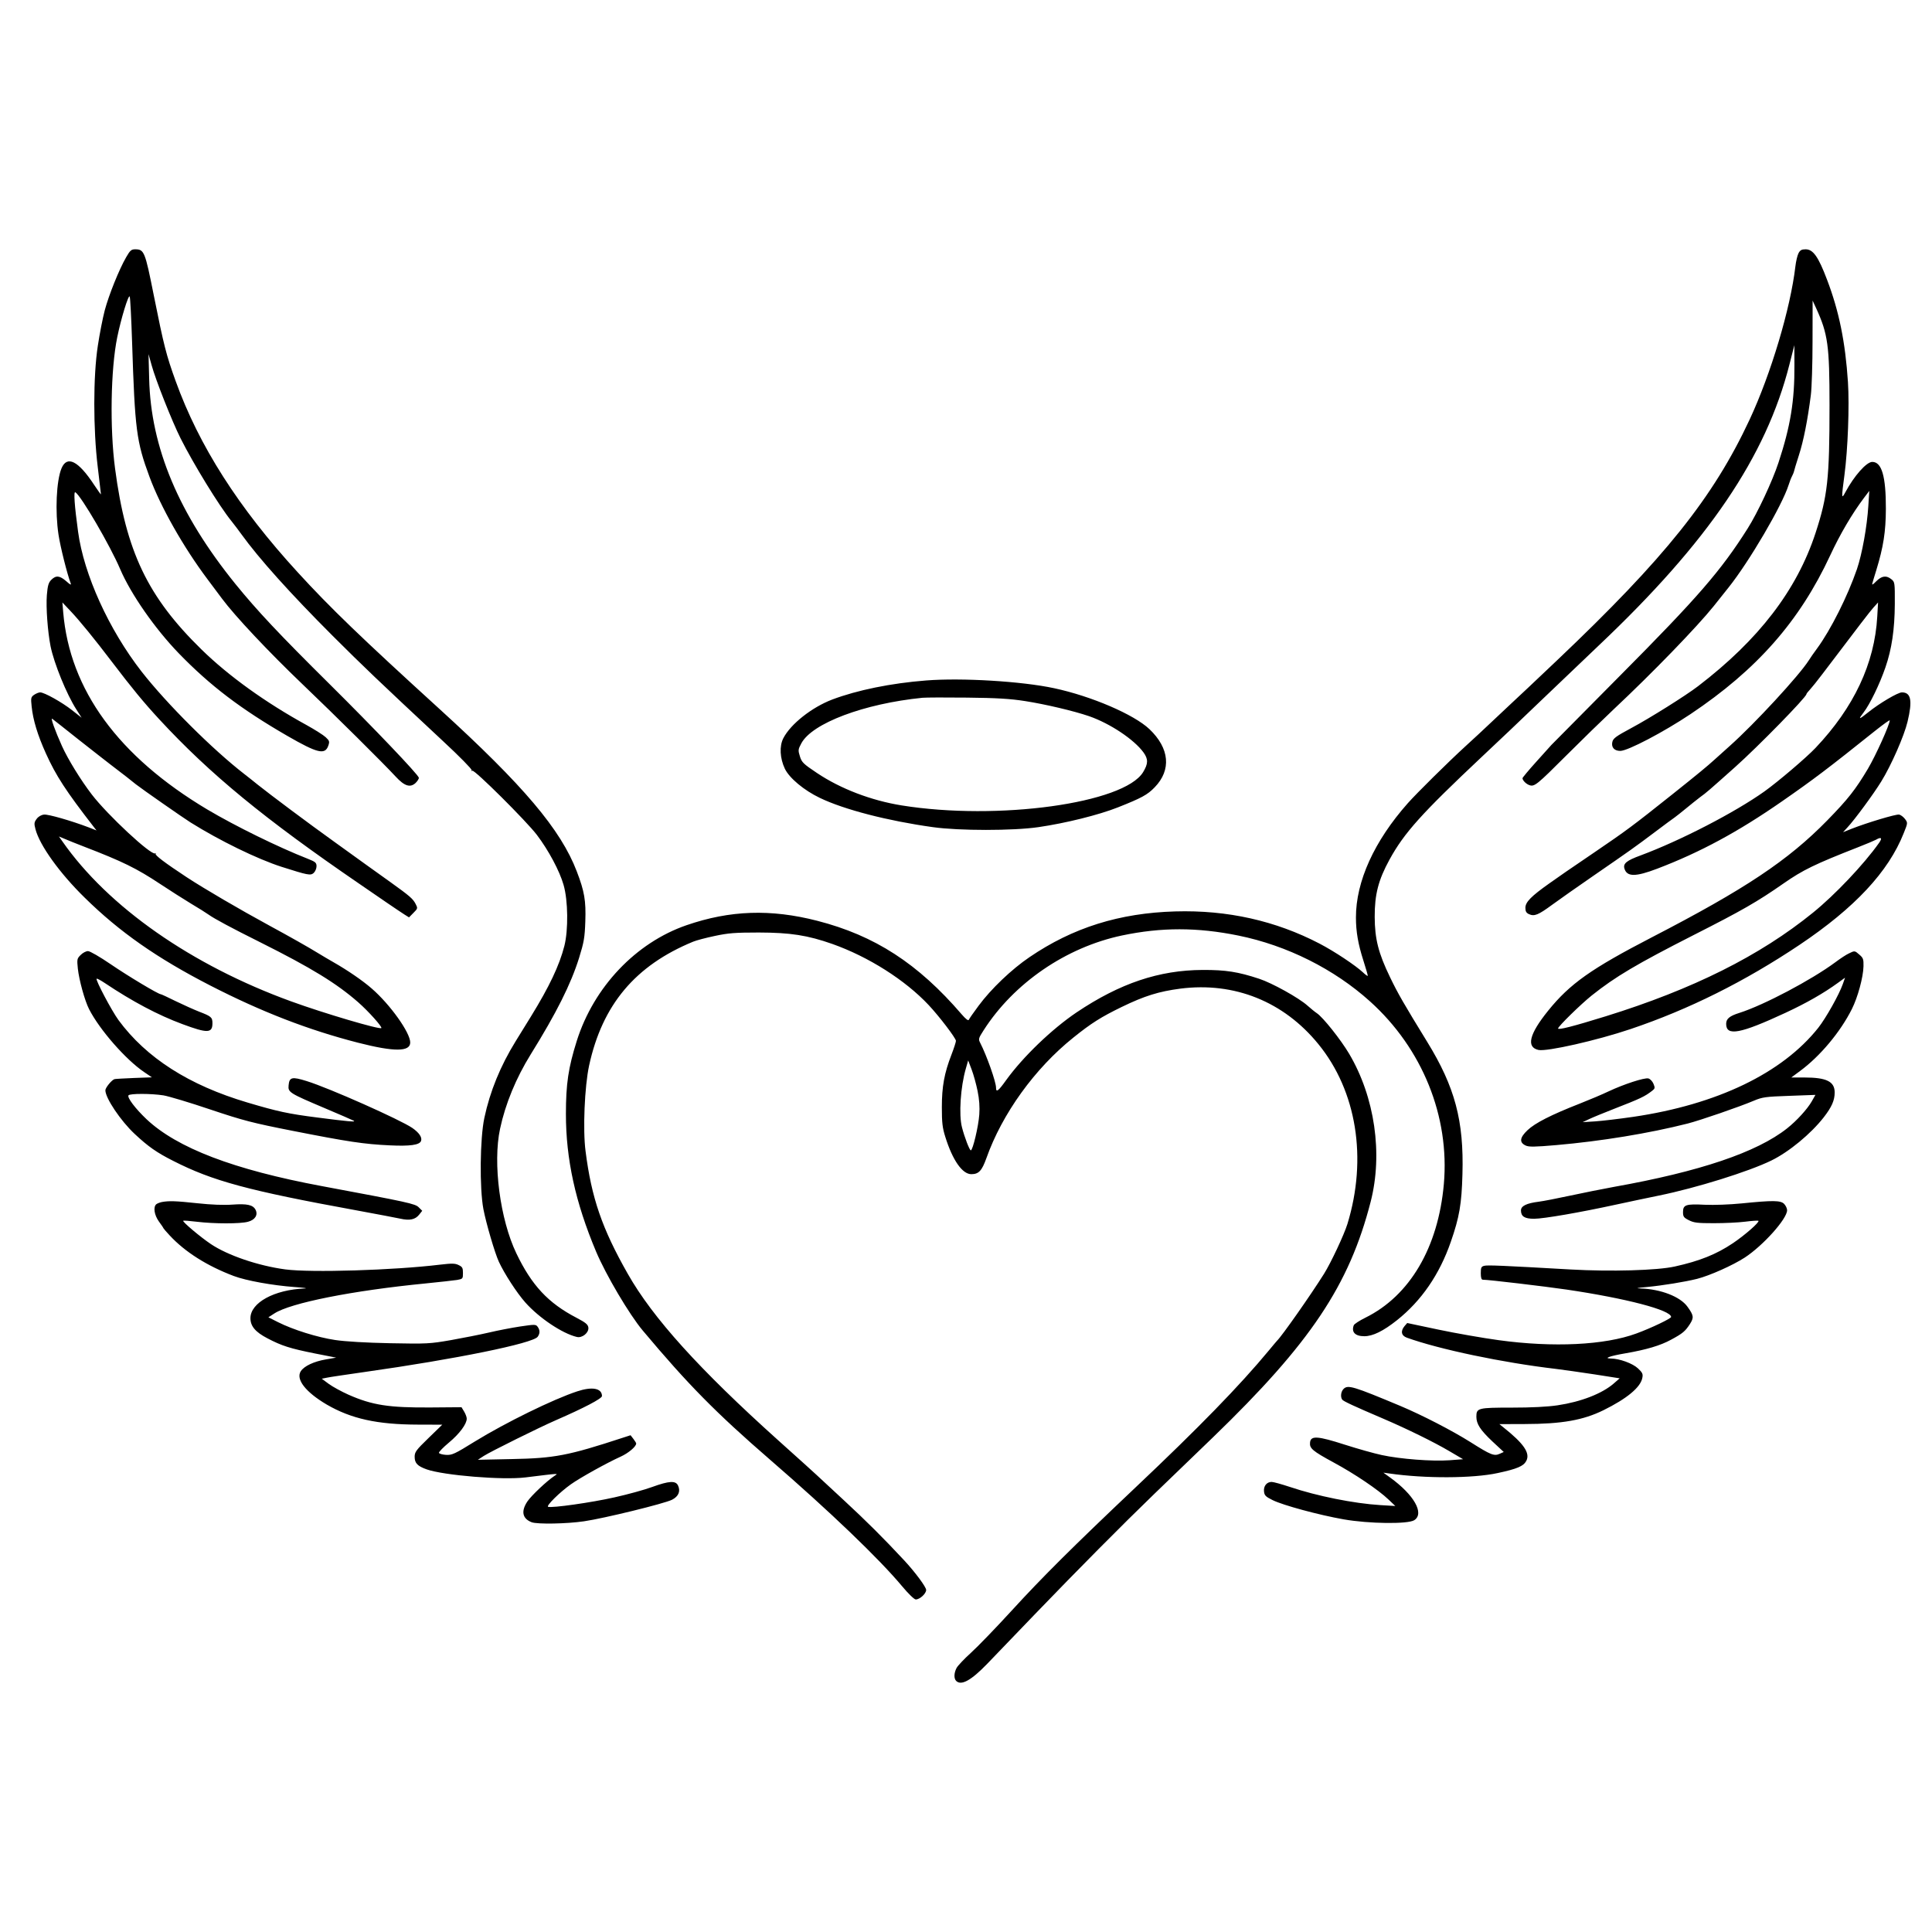 <svg width="24" height="24" viewBox="0 0 24 24" fill="none" xmlns="http://www.w3.org/2000/svg">
<path fill-rule="evenodd" clip-rule="evenodd" d="M1.568 3.194C1.479 3.348 1.351 3.667 1.301 3.856C1.276 3.951 1.237 4.15 1.215 4.297C1.157 4.675 1.157 5.33 1.214 5.799C1.236 5.98 1.254 6.133 1.254 6.14C1.254 6.146 1.216 6.094 1.17 6.024C0.973 5.724 0.833 5.653 0.764 5.818C0.7 5.972 0.683 6.355 0.727 6.643C0.75 6.795 0.834 7.128 0.877 7.243C0.888 7.272 0.875 7.267 0.823 7.22C0.741 7.149 0.695 7.145 0.637 7.203C0.603 7.237 0.592 7.273 0.582 7.393C0.57 7.544 0.592 7.844 0.628 8.028C0.671 8.24 0.827 8.624 0.949 8.814L1.014 8.916L0.895 8.822C0.767 8.722 0.551 8.601 0.499 8.601C0.482 8.601 0.448 8.615 0.424 8.631C0.384 8.659 0.382 8.671 0.393 8.775C0.41 8.943 0.467 9.131 0.57 9.359C0.696 9.638 0.818 9.825 1.166 10.274L1.199 10.316L1.102 10.278C0.887 10.196 0.601 10.114 0.548 10.119C0.512 10.123 0.477 10.143 0.455 10.173C0.424 10.215 0.422 10.23 0.441 10.302C0.494 10.503 0.743 10.849 1.053 11.152C1.485 11.577 1.95 11.902 2.611 12.242C3.25 12.57 3.829 12.794 4.448 12.953C4.897 13.068 5.096 13.067 5.096 12.95C5.096 12.828 4.848 12.48 4.618 12.28C4.505 12.181 4.316 12.052 4.144 11.954C4.094 11.926 4.002 11.871 3.941 11.834C3.841 11.772 3.59 11.63 3.35 11.5C2.973 11.295 2.535 11.039 2.316 10.895C2.046 10.717 1.919 10.621 1.933 10.604C1.941 10.597 1.938 10.595 1.927 10.601C1.878 10.629 1.335 10.124 1.14 9.869C1.004 9.692 0.844 9.432 0.77 9.268C0.683 9.075 0.624 8.909 0.649 8.929C0.662 8.938 0.808 9.054 0.973 9.185C1.139 9.316 1.319 9.456 1.372 9.497C1.426 9.538 1.515 9.606 1.57 9.649C1.624 9.693 1.678 9.735 1.688 9.743C1.763 9.802 2.274 10.158 2.366 10.216C2.727 10.442 3.196 10.671 3.498 10.768C3.825 10.872 3.858 10.879 3.897 10.844C3.916 10.826 3.932 10.789 3.932 10.761C3.932 10.717 3.919 10.706 3.826 10.669C3.458 10.525 2.923 10.262 2.574 10.055C1.47 9.396 0.866 8.569 0.785 7.604L0.775 7.484L0.88 7.595C0.984 7.704 1.182 7.947 1.383 8.212C1.641 8.551 1.785 8.726 1.98 8.937C2.609 9.617 3.283 10.171 4.468 10.982C4.564 11.048 4.716 11.152 4.806 11.214C4.895 11.275 4.994 11.341 5.025 11.361L5.081 11.396L5.136 11.34C5.19 11.286 5.191 11.283 5.163 11.229C5.129 11.164 5.091 11.131 4.847 10.956C4.747 10.885 4.619 10.793 4.562 10.752C4.505 10.711 4.321 10.578 4.154 10.458C3.83 10.226 3.356 9.871 3.202 9.748C3.152 9.707 3.077 9.648 3.037 9.617C2.64 9.31 2.072 8.743 1.759 8.343C1.352 7.82 1.042 7.138 0.97 6.606C0.925 6.278 0.913 6.1 0.936 6.115C1.008 6.159 1.37 6.781 1.492 7.068C1.624 7.378 1.924 7.809 2.222 8.117C2.612 8.519 2.992 8.808 3.572 9.143C3.944 9.357 4.037 9.38 4.078 9.264C4.096 9.212 4.093 9.202 4.046 9.158C4.017 9.131 3.911 9.064 3.81 9.008C3.301 8.729 2.839 8.397 2.503 8.068C1.834 7.414 1.565 6.852 1.429 5.818C1.363 5.318 1.375 4.588 1.456 4.191C1.503 3.96 1.595 3.658 1.611 3.683C1.618 3.694 1.631 3.951 1.641 4.254C1.676 5.34 1.695 5.486 1.857 5.923C1.995 6.297 2.28 6.799 2.578 7.196C2.657 7.301 2.739 7.41 2.759 7.438C2.918 7.652 3.338 8.099 3.762 8.504C4.159 8.883 4.763 9.482 4.916 9.648C5.025 9.766 5.096 9.788 5.163 9.726C5.187 9.702 5.205 9.673 5.203 9.661C5.192 9.618 4.646 9.045 4.095 8.499C3.466 7.876 3.195 7.587 2.925 7.255C2.22 6.384 1.873 5.559 1.853 4.704L1.845 4.399L1.883 4.535C1.933 4.719 2.136 5.231 2.243 5.445C2.404 5.765 2.723 6.286 2.875 6.473C2.91 6.517 2.965 6.589 2.997 6.634C3.216 6.938 3.607 7.373 4.134 7.9C4.515 8.28 4.685 8.443 5.506 9.209C5.707 9.395 5.865 9.557 5.859 9.567C5.853 9.577 5.856 9.58 5.867 9.574C5.893 9.557 6.538 10.199 6.669 10.371C6.814 10.562 6.952 10.82 7.001 10.993C7.057 11.185 7.061 11.552 7.011 11.75C6.949 11.993 6.824 12.256 6.595 12.628C6.529 12.735 6.444 12.872 6.406 12.934C6.216 13.242 6.087 13.557 6.017 13.886C5.962 14.142 5.956 14.761 6.005 15.02C6.039 15.198 6.147 15.566 6.197 15.674C6.266 15.823 6.421 16.062 6.526 16.18C6.698 16.373 6.985 16.565 7.165 16.608C7.232 16.625 7.316 16.556 7.309 16.492C7.304 16.453 7.276 16.43 7.16 16.369C6.81 16.187 6.605 15.967 6.415 15.571C6.212 15.149 6.12 14.449 6.212 14.022C6.278 13.712 6.411 13.391 6.592 13.099C6.913 12.582 7.091 12.227 7.194 11.898C7.254 11.704 7.264 11.648 7.271 11.446C7.28 11.187 7.26 11.073 7.165 10.825C6.966 10.305 6.506 9.76 5.456 8.804C4.492 7.926 4.104 7.553 3.699 7.11C2.962 6.306 2.472 5.538 2.181 4.731C2.065 4.409 2.036 4.296 1.91 3.667C1.801 3.12 1.791 3.097 1.677 3.097C1.632 3.097 1.615 3.112 1.568 3.194ZM22.341 3.147C22.327 3.175 22.31 3.248 22.303 3.309C22.242 3.831 22 4.642 21.735 5.211C21.282 6.182 20.68 6.934 19.34 8.205C19.265 8.275 19.165 8.371 19.117 8.416C19.07 8.462 18.919 8.603 18.783 8.73C18.647 8.857 18.505 8.99 18.468 9.026C18.431 9.062 18.314 9.17 18.209 9.266C17.983 9.473 17.605 9.847 17.489 9.977C17.071 10.448 16.843 10.95 16.844 11.398C16.844 11.573 16.871 11.729 16.937 11.934C16.967 12.028 16.991 12.112 16.991 12.121C16.991 12.129 16.964 12.111 16.931 12.079C16.839 11.993 16.578 11.819 16.392 11.722C15.845 11.437 15.245 11.303 14.599 11.322C13.906 11.342 13.328 11.523 12.789 11.89C12.566 12.041 12.31 12.286 12.157 12.493C12.095 12.576 12.04 12.655 12.035 12.668C12.029 12.684 11.997 12.659 11.946 12.6C11.403 11.969 10.868 11.622 10.151 11.438C9.574 11.29 9.069 11.307 8.529 11.493C7.899 11.71 7.377 12.26 7.165 12.93C7.06 13.264 7.03 13.463 7.03 13.838C7.03 14.399 7.147 14.934 7.404 15.546C7.526 15.836 7.817 16.329 7.985 16.529C8.548 17.2 8.892 17.549 9.567 18.134C10.313 18.78 10.921 19.363 11.208 19.707C11.284 19.798 11.357 19.869 11.376 19.869C11.426 19.869 11.505 19.797 11.505 19.751C11.505 19.714 11.366 19.527 11.23 19.381C10.973 19.105 10.763 18.896 10.48 18.634C10.297 18.465 10.143 18.322 10.138 18.317C10.133 18.311 9.921 18.12 9.667 17.892C8.688 17.012 8.109 16.372 7.798 15.823C7.479 15.262 7.348 14.882 7.274 14.3C7.239 14.034 7.262 13.497 7.318 13.237C7.482 12.482 7.891 11.994 8.61 11.698C8.648 11.682 8.768 11.65 8.878 11.627C9.046 11.591 9.13 11.584 9.427 11.584C9.818 11.585 10.032 11.618 10.339 11.726C10.788 11.885 11.243 12.173 11.536 12.485C11.669 12.627 11.875 12.897 11.875 12.93C11.875 12.945 11.85 13.022 11.82 13.1C11.73 13.332 11.7 13.498 11.7 13.755C11.7 13.945 11.707 14.01 11.743 14.123C11.833 14.412 11.954 14.586 12.066 14.586C12.158 14.586 12.197 14.544 12.253 14.388C12.449 13.835 12.854 13.273 13.334 12.889C13.555 12.711 13.679 12.633 13.934 12.509C14.218 12.371 14.396 12.316 14.664 12.281C15.334 12.196 15.946 12.441 16.377 12.97C16.853 13.553 16.988 14.39 16.738 15.205C16.696 15.34 16.534 15.685 16.448 15.823C16.279 16.092 15.925 16.596 15.864 16.655C15.859 16.66 15.813 16.714 15.763 16.775C15.401 17.212 14.891 17.736 14.1 18.483C13.33 19.212 12.954 19.585 12.568 20.007C12.373 20.22 12.145 20.456 12.061 20.532C11.978 20.607 11.898 20.692 11.883 20.72C11.85 20.783 11.848 20.851 11.878 20.881C11.941 20.943 12.064 20.875 12.263 20.669C12.349 20.579 12.62 20.299 12.863 20.045C13.392 19.496 13.935 18.948 14.341 18.556C14.504 18.399 14.831 18.084 15.068 17.855C16.28 16.684 16.76 15.967 17.027 14.928C17.18 14.331 17.078 13.629 16.76 13.091C16.656 12.915 16.434 12.636 16.358 12.586C16.335 12.571 16.284 12.529 16.243 12.493C16.137 12.397 15.804 12.212 15.643 12.159C15.38 12.072 15.226 12.048 14.941 12.049C14.398 12.051 13.912 12.215 13.374 12.576C13.066 12.784 12.709 13.127 12.5 13.416C12.4 13.556 12.373 13.575 12.373 13.511C12.373 13.44 12.258 13.114 12.177 12.956C12.152 12.908 12.155 12.898 12.218 12.8C12.594 12.212 13.242 11.768 13.937 11.621C14.427 11.518 14.873 11.518 15.384 11.622C15.988 11.745 16.573 12.038 17.018 12.439C17.669 13.025 18.01 13.868 17.936 14.709C17.866 15.496 17.514 16.096 16.961 16.369C16.888 16.405 16.823 16.447 16.817 16.463C16.785 16.548 16.834 16.599 16.948 16.599C17.054 16.599 17.184 16.535 17.354 16.4C17.659 16.157 17.883 15.83 18.023 15.425C18.129 15.12 18.157 14.958 18.167 14.586C18.186 13.922 18.074 13.503 17.729 12.942C17.439 12.47 17.364 12.34 17.267 12.138C17.123 11.841 17.078 11.663 17.077 11.39C17.076 11.11 17.123 10.931 17.26 10.68C17.443 10.346 17.657 10.108 18.404 9.405C18.587 9.234 18.92 8.918 19.143 8.703C19.367 8.489 19.691 8.18 19.863 8.016C21.221 6.731 21.939 5.672 22.229 4.528L22.29 4.288L22.291 4.531C22.294 4.979 22.242 5.295 22.093 5.747C22.016 5.98 21.834 6.369 21.71 6.565C21.378 7.09 21.089 7.423 20.123 8.395C19.665 8.856 19.282 9.243 19.272 9.254C19.262 9.266 19.177 9.36 19.083 9.464C18.989 9.568 18.913 9.66 18.913 9.667C18.914 9.696 18.96 9.741 19.001 9.754C19.062 9.774 19.093 9.749 19.461 9.381C19.642 9.2 19.906 8.943 20.048 8.809C20.524 8.363 21.08 7.789 21.288 7.53C21.332 7.474 21.415 7.37 21.472 7.299C21.73 6.976 22.139 6.278 22.219 6.024C22.231 5.984 22.251 5.934 22.262 5.914C22.273 5.893 22.283 5.868 22.285 5.858C22.286 5.848 22.314 5.757 22.346 5.657C22.404 5.478 22.455 5.22 22.495 4.907C22.506 4.821 22.516 4.521 22.516 4.242L22.517 3.734L22.56 3.827C22.707 4.148 22.727 4.289 22.727 5.036C22.727 5.951 22.703 6.163 22.553 6.622C22.32 7.332 21.848 7.947 21.094 8.524C20.943 8.64 20.495 8.921 20.265 9.044C20.075 9.146 20.039 9.172 20.029 9.217C20.014 9.283 20.053 9.328 20.128 9.328C20.22 9.328 20.665 9.095 21 8.871C21.825 8.319 22.355 7.717 22.735 6.9C22.858 6.635 23.009 6.378 23.158 6.181L23.221 6.098L23.209 6.285C23.193 6.542 23.132 6.88 23.068 7.069C22.952 7.406 22.742 7.825 22.572 8.056C22.534 8.107 22.488 8.173 22.469 8.204C22.351 8.39 21.798 8.99 21.487 9.267C21.426 9.322 21.341 9.399 21.299 9.436C21.21 9.517 21.094 9.613 20.769 9.872C20.283 10.259 20.205 10.317 19.811 10.585C19.432 10.843 19.421 10.85 19.246 10.974C19.02 11.134 18.949 11.206 18.949 11.277C18.949 11.321 18.96 11.341 18.994 11.356C19.06 11.386 19.108 11.367 19.282 11.239C19.368 11.176 19.597 11.015 19.79 10.882C20.247 10.567 20.304 10.527 20.554 10.339C20.67 10.252 20.782 10.168 20.804 10.154C20.825 10.139 20.888 10.089 20.944 10.043C21 9.996 21.079 9.934 21.119 9.903C21.203 9.842 21.213 9.833 21.554 9.529C21.843 9.271 22.44 8.66 22.44 8.623C22.44 8.617 22.46 8.591 22.485 8.565C22.509 8.539 22.576 8.456 22.634 8.379C23.119 7.739 23.222 7.605 23.272 7.548L23.33 7.484L23.32 7.659C23.287 8.243 23.03 8.788 22.552 9.292C22.436 9.414 22.088 9.71 21.919 9.831C21.551 10.093 20.875 10.442 20.381 10.626C20.206 10.69 20.161 10.727 20.179 10.789C20.21 10.894 20.317 10.894 20.587 10.791C21.12 10.588 21.592 10.333 22.136 9.955C22.535 9.678 22.706 9.548 23.294 9.078C23.394 8.999 23.475 8.94 23.475 8.949C23.475 9.001 23.303 9.382 23.204 9.55C23.05 9.808 22.959 9.925 22.699 10.191C22.212 10.689 21.678 11.045 20.519 11.644C19.766 12.034 19.501 12.221 19.231 12.556C18.996 12.847 18.957 13.009 19.112 13.043C19.216 13.065 19.836 12.925 20.254 12.784C20.981 12.539 21.674 12.193 22.355 11.737C23.042 11.276 23.459 10.829 23.649 10.349C23.7 10.222 23.7 10.221 23.664 10.173C23.644 10.147 23.611 10.122 23.59 10.119C23.55 10.113 23.196 10.219 23.005 10.294L22.895 10.338L22.951 10.277C23.039 10.183 23.275 9.862 23.369 9.709C23.494 9.507 23.654 9.142 23.696 8.966C23.759 8.703 23.74 8.601 23.626 8.601C23.576 8.601 23.346 8.737 23.207 8.849C23.09 8.943 23.079 8.943 23.149 8.852C23.23 8.747 23.351 8.496 23.422 8.289C23.5 8.063 23.536 7.82 23.538 7.505C23.539 7.238 23.538 7.23 23.496 7.196C23.433 7.145 23.377 7.152 23.308 7.22C23.263 7.266 23.251 7.272 23.26 7.243C23.265 7.223 23.287 7.151 23.308 7.083C23.396 6.795 23.426 6.607 23.427 6.32C23.428 5.917 23.376 5.738 23.258 5.738C23.186 5.738 23.032 5.912 22.923 6.116C22.875 6.206 22.874 6.189 22.912 5.904C22.955 5.583 22.975 5.039 22.956 4.748C22.923 4.247 22.845 3.864 22.696 3.474C22.588 3.188 22.523 3.097 22.43 3.097C22.38 3.097 22.362 3.107 22.341 3.147ZM11.505 8.453C11.068 8.487 10.648 8.573 10.338 8.69C10.084 8.787 9.822 8.994 9.731 9.17C9.68 9.269 9.688 9.419 9.75 9.55C9.806 9.666 9.988 9.818 10.185 9.912C10.486 10.057 11.027 10.197 11.588 10.275C11.914 10.321 12.585 10.321 12.9 10.275C13.238 10.226 13.652 10.123 13.888 10.029C14.181 9.913 14.255 9.873 14.344 9.78C14.553 9.565 14.529 9.296 14.279 9.058C14.088 8.876 13.558 8.648 13.094 8.549C12.693 8.463 11.947 8.418 11.505 8.453ZM12.734 8.709C12.985 8.748 13.34 8.832 13.527 8.896C13.788 8.986 14.088 9.186 14.205 9.347C14.265 9.43 14.264 9.487 14.2 9.592C13.964 9.98 12.395 10.197 11.2 10.005C10.822 9.944 10.442 9.799 10.148 9.602C9.981 9.49 9.96 9.471 9.937 9.397C9.913 9.32 9.914 9.31 9.954 9.235C10.087 8.984 10.733 8.741 11.459 8.668C11.5 8.664 11.749 8.663 12.013 8.666C12.381 8.67 12.55 8.68 12.734 8.709ZM1.041 10.516C1.524 10.702 1.697 10.787 1.991 10.982C2.109 11.06 2.28 11.169 2.371 11.224C2.463 11.278 2.562 11.341 2.593 11.363C2.661 11.412 2.875 11.527 3.23 11.704C3.868 12.023 4.18 12.215 4.449 12.45C4.578 12.563 4.751 12.757 4.737 12.771C4.716 12.792 4.022 12.587 3.618 12.44C2.379 11.99 1.344 11.267 0.775 10.452L0.732 10.391L0.804 10.421C0.843 10.438 0.95 10.481 1.041 10.516ZM23.342 10.471C23.153 10.738 22.796 11.115 22.522 11.337C21.862 11.873 21.029 12.289 19.946 12.625C19.546 12.749 19.355 12.798 19.355 12.776C19.355 12.751 19.637 12.475 19.772 12.367C20.067 12.132 20.327 11.978 21.042 11.614C21.643 11.309 21.828 11.203 22.155 10.975C22.398 10.806 22.542 10.736 23.083 10.524C23.188 10.483 23.287 10.441 23.305 10.431C23.37 10.393 23.386 10.41 23.342 10.471ZM1.002 11.863C0.957 11.907 0.955 11.917 0.967 12.033C0.983 12.177 1.053 12.432 1.107 12.537C1.238 12.793 1.563 13.164 1.791 13.318L1.887 13.383L1.667 13.391C1.547 13.396 1.437 13.402 1.424 13.405C1.391 13.412 1.309 13.511 1.309 13.544C1.309 13.641 1.5 13.925 1.674 14.087C1.841 14.243 1.946 14.317 2.15 14.42C2.642 14.671 3.082 14.79 4.431 15.036C4.68 15.082 4.924 15.128 4.974 15.139C5.089 15.165 5.159 15.15 5.207 15.089L5.245 15.041L5.202 14.998C5.158 14.953 5.074 14.935 3.997 14.734C2.903 14.53 2.2 14.261 1.82 13.903C1.682 13.772 1.578 13.635 1.596 13.607C1.61 13.583 1.876 13.583 2.03 13.607C2.096 13.618 2.357 13.696 2.611 13.782C3.023 13.92 3.134 13.949 3.637 14.048C4.323 14.183 4.521 14.213 4.841 14.228C5.091 14.24 5.211 14.224 5.23 14.174C5.247 14.13 5.207 14.071 5.122 14.012C4.972 13.909 4.086 13.515 3.811 13.43C3.626 13.372 3.594 13.38 3.585 13.484C3.577 13.569 3.595 13.58 4.034 13.766C4.217 13.843 4.379 13.914 4.394 13.922C4.427 13.941 4.32 13.931 3.941 13.882C3.58 13.836 3.451 13.808 3.074 13.696C2.348 13.481 1.817 13.141 1.472 12.672C1.387 12.555 1.185 12.174 1.2 12.158C1.205 12.153 1.25 12.177 1.301 12.211C1.645 12.441 1.961 12.609 2.266 12.722C2.578 12.838 2.639 12.836 2.639 12.711C2.639 12.637 2.624 12.625 2.473 12.567C2.407 12.541 2.276 12.482 2.181 12.436C2.087 12.389 2.004 12.351 1.998 12.351C1.967 12.351 1.59 12.125 1.375 11.978C1.24 11.886 1.118 11.815 1.093 11.815C1.069 11.815 1.028 11.836 1.002 11.863ZM22.967 11.844C22.936 11.858 22.861 11.907 22.8 11.953C22.503 12.173 21.913 12.485 21.609 12.582C21.484 12.621 21.443 12.656 21.443 12.719C21.443 12.876 21.619 12.842 22.181 12.581C22.441 12.46 22.653 12.339 22.832 12.209L22.92 12.145L22.892 12.225C22.845 12.358 22.681 12.649 22.587 12.768C22.139 13.332 21.329 13.721 20.288 13.874C20.116 13.899 19.904 13.924 19.817 13.93L19.66 13.94L19.743 13.901C19.789 13.879 19.922 13.825 20.039 13.779C20.381 13.646 20.431 13.622 20.525 13.549C20.559 13.523 20.561 13.514 20.54 13.463C20.527 13.432 20.498 13.402 20.477 13.397C20.429 13.384 20.17 13.469 19.981 13.558C19.906 13.594 19.745 13.662 19.623 13.71C19.268 13.849 19.068 13.951 18.975 14.04C18.878 14.132 18.871 14.192 18.952 14.23C18.992 14.249 19.062 14.248 19.331 14.225C19.892 14.176 20.484 14.079 20.965 13.957C21.121 13.917 21.609 13.749 21.788 13.673C21.892 13.629 21.933 13.623 22.227 13.613L22.552 13.601L22.506 13.682C22.452 13.777 22.319 13.923 22.2 14.017C21.825 14.314 21.115 14.554 20.048 14.744C19.906 14.77 19.661 14.819 19.503 14.853C19.346 14.887 19.171 14.921 19.115 14.928C18.963 14.947 18.894 14.981 18.894 15.036C18.894 15.111 18.939 15.14 19.057 15.14C19.175 15.14 19.631 15.061 20.08 14.963C20.245 14.927 20.484 14.877 20.611 14.851C21.072 14.757 21.723 14.554 22.005 14.416C22.224 14.309 22.495 14.085 22.655 13.88C22.755 13.751 22.791 13.669 22.791 13.571C22.791 13.435 22.69 13.385 22.415 13.385L22.252 13.385L22.36 13.305C22.61 13.121 22.862 12.82 23.005 12.534C23.078 12.389 23.146 12.139 23.149 12.003C23.151 11.916 23.145 11.899 23.099 11.86C23.04 11.808 23.04 11.808 22.967 11.844ZM12.144 13.553C12.165 13.655 12.172 13.753 12.165 13.846C12.155 13.992 12.084 14.29 12.06 14.29C12.044 14.29 11.981 14.126 11.95 14.004C11.909 13.848 11.932 13.502 11.998 13.274L12.027 13.173L12.07 13.286C12.094 13.349 12.127 13.469 12.144 13.553ZM2.011 14.932C1.986 14.937 1.955 14.949 1.942 14.959C1.901 14.993 1.916 15.093 1.974 15.174C2.005 15.216 2.03 15.253 2.03 15.257C2.03 15.26 2.065 15.301 2.108 15.347C2.299 15.553 2.573 15.726 2.904 15.851C3.058 15.909 3.386 15.968 3.659 15.988C3.774 15.996 3.83 16.004 3.784 16.006C3.407 16.021 3.111 16.183 3.111 16.375C3.111 16.474 3.172 16.547 3.322 16.625C3.499 16.718 3.602 16.751 3.911 16.813L4.176 16.865L4.049 16.887C3.901 16.912 3.779 16.969 3.737 17.033C3.671 17.133 3.797 17.294 4.059 17.448C4.362 17.624 4.685 17.696 5.189 17.697L5.494 17.698L5.323 17.864C5.168 18.014 5.151 18.038 5.151 18.097C5.151 18.176 5.186 18.212 5.3 18.253C5.514 18.328 6.244 18.388 6.527 18.353C6.967 18.299 6.937 18.301 6.888 18.334C6.795 18.395 6.601 18.578 6.551 18.652C6.47 18.774 6.489 18.865 6.605 18.91C6.675 18.936 7.037 18.93 7.255 18.898C7.503 18.862 8.255 18.678 8.349 18.63C8.429 18.589 8.456 18.525 8.423 18.454C8.394 18.391 8.313 18.395 8.101 18.472C8.006 18.507 7.795 18.565 7.632 18.601C7.349 18.665 6.856 18.735 6.809 18.718C6.78 18.708 6.953 18.537 7.091 18.439C7.206 18.357 7.541 18.171 7.71 18.095C7.807 18.051 7.904 17.969 7.903 17.931C7.903 17.925 7.887 17.899 7.868 17.874L7.833 17.829L7.734 17.861C7.06 18.082 6.887 18.115 6.361 18.125L5.936 18.134L6.01 18.086C6.094 18.032 6.697 17.733 6.906 17.642C7.255 17.49 7.479 17.373 7.478 17.342C7.477 17.245 7.357 17.222 7.17 17.284C6.872 17.382 6.283 17.671 5.9 17.906C5.647 18.063 5.615 18.077 5.541 18.073C5.496 18.07 5.456 18.059 5.453 18.048C5.449 18.038 5.505 17.98 5.577 17.92C5.707 17.812 5.798 17.69 5.798 17.623C5.798 17.603 5.783 17.564 5.765 17.534L5.733 17.481L5.354 17.484C4.832 17.488 4.624 17.456 4.328 17.325C4.243 17.287 4.133 17.227 4.085 17.192L3.997 17.127L4.061 17.114C4.097 17.106 4.309 17.075 4.532 17.043C5.658 16.884 6.619 16.688 6.679 16.606C6.709 16.565 6.709 16.523 6.679 16.482C6.657 16.451 6.644 16.451 6.462 16.478C6.356 16.494 6.181 16.528 6.075 16.553C5.968 16.578 5.756 16.62 5.604 16.647C5.339 16.693 5.305 16.695 4.846 16.686C4.546 16.68 4.29 16.665 4.163 16.646C3.942 16.613 3.642 16.519 3.453 16.424L3.334 16.364L3.407 16.317C3.608 16.185 4.38 16.032 5.29 15.943C5.462 15.926 5.637 15.906 5.678 15.9C5.749 15.887 5.751 15.885 5.751 15.814C5.751 15.751 5.744 15.737 5.697 15.715C5.653 15.693 5.613 15.693 5.467 15.71C4.888 15.78 3.864 15.811 3.544 15.769C3.208 15.724 2.829 15.595 2.619 15.454C2.488 15.366 2.264 15.177 2.276 15.165C2.28 15.16 2.356 15.166 2.445 15.177C2.658 15.203 2.984 15.204 3.081 15.177C3.169 15.154 3.208 15.091 3.174 15.027C3.142 14.967 3.069 14.951 2.888 14.964C2.782 14.972 2.624 14.966 2.45 14.947C2.18 14.918 2.099 14.916 2.011 14.932ZM21.637 14.949C21.487 14.964 21.294 14.971 21.178 14.966C20.942 14.954 20.907 14.966 20.907 15.057C20.907 15.113 20.916 15.126 20.98 15.158C21.042 15.19 21.089 15.195 21.29 15.195C21.42 15.195 21.596 15.187 21.681 15.176C21.766 15.165 21.839 15.161 21.844 15.165C21.86 15.182 21.676 15.343 21.526 15.444C21.32 15.582 21.113 15.665 20.805 15.733C20.586 15.782 20.009 15.798 19.512 15.77C18.656 15.721 18.48 15.714 18.439 15.724C18.401 15.733 18.395 15.746 18.395 15.816C18.395 15.872 18.403 15.897 18.42 15.897C18.49 15.897 19.182 15.979 19.457 16.019C20.202 16.129 20.759 16.275 20.759 16.36C20.759 16.379 20.511 16.498 20.328 16.565C19.935 16.71 19.295 16.741 18.617 16.648C18.419 16.621 18.082 16.562 17.869 16.517L17.481 16.435L17.448 16.473C17.396 16.535 17.407 16.592 17.476 16.617C17.879 16.762 18.664 16.927 19.328 17.005C19.419 17.016 19.635 17.047 19.807 17.073L20.12 17.122L20.047 17.186C19.902 17.312 19.64 17.414 19.35 17.457C19.224 17.476 19.025 17.486 18.777 17.486C18.359 17.486 18.34 17.491 18.34 17.599C18.34 17.689 18.389 17.764 18.538 17.905L18.68 18.037L18.631 18.059C18.561 18.091 18.522 18.076 18.266 17.914C18.037 17.77 17.666 17.579 17.398 17.466C16.81 17.22 16.744 17.2 16.69 17.254C16.658 17.286 16.649 17.351 16.673 17.386C16.686 17.406 16.815 17.466 17.185 17.624C17.479 17.75 17.817 17.916 18.003 18.026L18.175 18.127L18.003 18.14C17.791 18.155 17.392 18.125 17.164 18.075C17.07 18.055 16.864 17.997 16.705 17.946C16.369 17.838 16.284 17.832 16.274 17.917C16.265 17.992 16.303 18.024 16.568 18.168C16.829 18.309 17.121 18.506 17.249 18.628L17.333 18.708L17.148 18.697C16.819 18.677 16.358 18.584 16.026 18.472C15.923 18.438 15.82 18.409 15.797 18.409C15.736 18.409 15.695 18.46 15.702 18.527C15.707 18.577 15.722 18.592 15.809 18.635C15.937 18.699 16.385 18.82 16.692 18.874C17.006 18.929 17.492 18.935 17.569 18.884C17.697 18.801 17.566 18.569 17.268 18.354L17.185 18.294L17.259 18.304C17.698 18.368 18.296 18.366 18.604 18.299C18.847 18.247 18.926 18.213 18.96 18.148C19.011 18.05 18.929 17.932 18.672 17.728L18.626 17.691L18.94 17.69C19.404 17.689 19.667 17.642 19.919 17.518C20.209 17.375 20.378 17.235 20.401 17.119C20.412 17.069 20.404 17.052 20.348 16.999C20.281 16.936 20.118 16.877 20.01 16.876C19.914 16.875 20 16.844 20.188 16.812C20.45 16.767 20.626 16.715 20.759 16.642C20.904 16.564 20.935 16.537 20.994 16.446C21.044 16.366 21.04 16.34 20.962 16.232C20.872 16.107 20.631 16.014 20.381 16.006C20.313 16.004 20.332 15.999 20.455 15.988C20.655 15.969 20.932 15.924 21.083 15.886C21.242 15.845 21.524 15.719 21.674 15.622C21.902 15.473 22.2 15.141 22.2 15.034C22.2 15.011 22.183 14.976 22.163 14.955C22.119 14.911 22.025 14.91 21.637 14.949Z" fill="black"/>
</svg>
